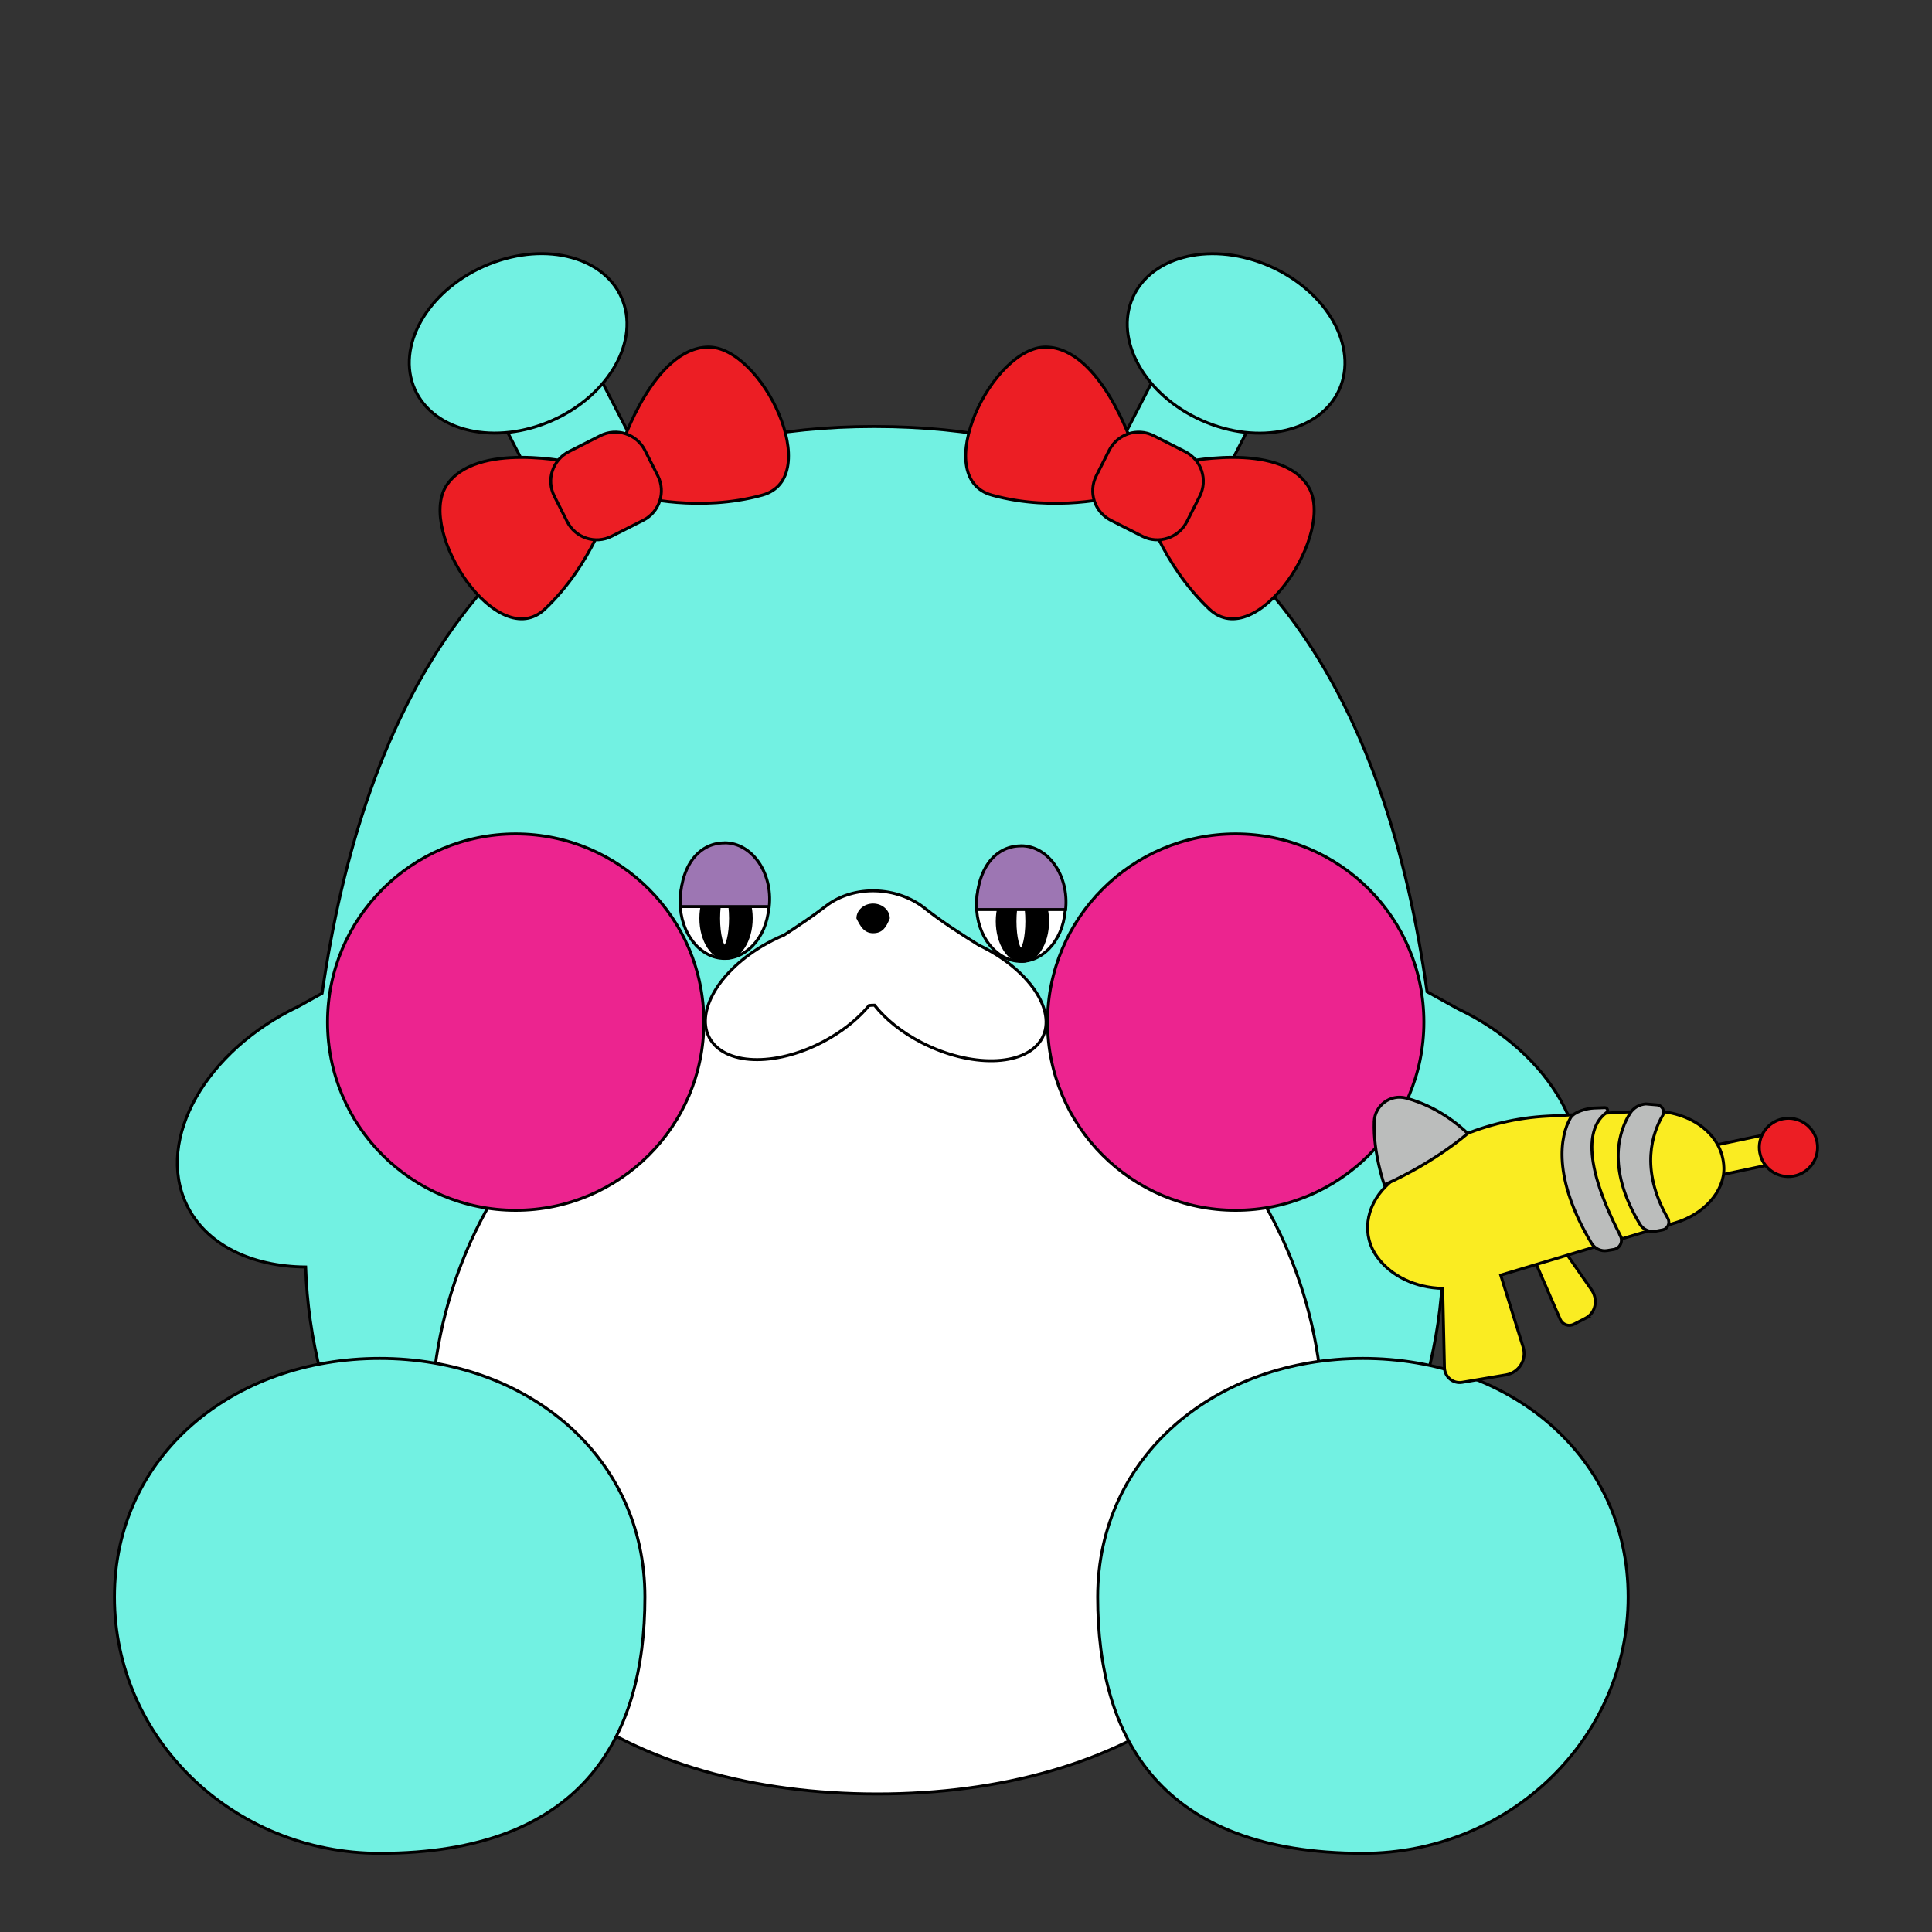 <svg xmlns="http://www.w3.org/2000/svg" fill="none" viewBox="0 0 250 250" height="250" width="250">
<rect x="0" y="0" width="250" height="250" fill="#333333" stroke="none"/>
<path stroke-miterlimit="10" stroke-width="0.38" stroke="black" fill="#72F1E2" d="M113.13 55.19C163.56 55.19 179.7 93.079 184.66 128.329C186.01 129.079 187.34 129.819 188.66 130.539C200.68 136.259 207.18 147.729 203.17 156.169C200.56 161.649 194.16 164.499 186.71 164.259C185.35 201.739 150.91 231.749 113.14 231.749C75.37 231.749 40.73 201.569 39.55 163.949C32.54 163.899 26.61 161.069 24.13 155.849C20.12 147.409 26.61 135.939 38.63 130.219C39.64 129.669 40.66 129.099 41.68 128.529C46.78 93.219 63.18 55.19 113.13 55.19Z"></path>
<path stroke-width="0.38" stroke="black" fill="white" d="M113.51 126.699C145.38 126.699 171.21 152.539 171.21 184.409C171.21 200.339 164.76 212.259 154.33 220.209C143.9 228.159 129.47 232.139 113.51 232.139C97.55 232.139 83.12 228.159 72.69 220.209C62.26 212.259 55.81 200.339 55.81 184.409C55.81 152.539 81.65 126.699 113.52 126.699H113.51Z"></path>
<path stroke-width="0.38" stroke="black" fill="#EC248F" d="M66.73 156.61C80.178 156.61 91.08 145.708 91.08 132.26C91.08 118.812 80.178 107.91 66.73 107.91C53.282 107.91 42.38 118.812 42.38 132.26C42.38 145.708 53.282 156.61 66.73 156.61Z"></path>
<path stroke-width="0.38" stroke="black" fill="#EC248F" d="M159.9 156.61C173.348 156.61 184.25 145.708 184.25 132.26C184.25 118.812 173.348 107.91 159.9 107.91C146.452 107.91 135.55 118.812 135.55 132.26C135.55 145.708 146.452 156.61 159.9 156.61Z"></path>
<path stroke-miterlimit="10" stroke-width="0.38" stroke="black" fill="#72F1E2" d="M49.13 175.779C68.11 175.779 83.45 188.349 83.45 206.649C83.45 215.839 81.39 224.119 76.09 230.109C70.79 236.089 62.23 239.819 49.13 239.819C30.17 239.819 14.81 224.969 14.81 206.649C14.81 188.359 30.15 175.779 49.13 175.779Z"></path>
<path stroke-miterlimit="10" stroke-width="0.38" stroke="black" fill="#72F1E2" d="M176.36 175.779C157.38 175.779 142.04 188.349 142.04 206.649C142.04 215.839 144.1 224.119 149.4 230.109C154.7 236.089 163.26 239.819 176.36 239.819C195.32 239.819 210.68 224.969 210.68 206.649C210.68 188.329 195.34 175.779 176.36 175.779Z"></path>
<path stroke-width="0.38" stroke="black" fill="white" d="M93.76 109.449C96.9 109.449 99.51 112.669 99.51 116.729C99.51 120.789 96.9 124.019 93.76 124.019C90.62 124.019 88.01 120.799 88.01 116.729C88.01 112.659 90.63 109.449 93.76 109.449Z"></path>
<path stroke-width="0.38" stroke="black" fill="black" d="M93.95 113.66C94.81 113.66 95.63 114.21 96.23 115.14C96.83 116.08 97.21 117.38 97.21 118.83C97.21 120.28 96.83 121.58 96.23 122.52C95.63 123.46 94.82 124 93.95 124C93.08 124 92.27 123.45 91.67 122.52C91.07 121.58 90.69 120.28 90.69 118.83C90.69 117.38 91.07 116.07 91.67 115.14C92.27 114.2 93.08 113.66 93.95 113.66Z"></path>
<path stroke-width="0.38" stroke="black" fill="white" d="M93.76 115.199C93.76 115.199 93.86 115.219 93.97 115.409C94.07 115.579 94.17 115.839 94.25 116.179C94.42 116.849 94.53 117.799 94.53 118.839C94.53 119.879 94.42 120.829 94.25 121.509C94.17 121.849 94.07 122.109 93.97 122.279C93.86 122.459 93.79 122.489 93.76 122.489C93.73 122.489 93.66 122.469 93.55 122.279C93.45 122.109 93.35 121.849 93.27 121.509C93.1 120.829 92.99 119.889 92.99 118.839C92.99 117.789 93.1 116.849 93.27 116.179C93.35 115.839 93.45 115.579 93.55 115.409C93.66 115.229 93.74 115.199 93.76 115.199Z"></path>
<path stroke-width="0.38" stroke="black" fill="#9D76B3" d="M93.77 109.061C95.53 109.061 97.1 110.031 98.17 111.571C99.21 113.071 99.77 115.121 99.54 117.311H88.01C87.95 114.841 88.51 112.791 89.5 111.361C90.52 109.901 92 109.071 93.76 109.071L93.77 109.061Z"></path>
<path stroke-width="0.38" stroke="black" fill="white" d="M132.11 109.83C135.25 109.83 137.86 113.05 137.86 117.12C137.86 121.19 135.25 124.4 132.11 124.4C128.97 124.4 126.36 121.18 126.36 117.12C126.36 113.06 128.98 109.83 132.11 109.83Z"></path>
<path stroke-width="0.38" stroke="black" fill="black" d="M132.3 114.051C133.17 114.051 133.98 114.601 134.58 115.531C135.18 116.471 135.56 117.771 135.56 119.221C135.56 120.671 135.18 121.981 134.58 122.911C133.98 123.851 133.17 124.391 132.3 124.391C131.43 124.391 130.62 123.841 130.02 122.911C129.42 121.971 129.04 120.671 129.04 119.221C129.04 117.771 129.42 116.461 130.02 115.531C130.62 114.591 131.43 114.051 132.3 114.051Z"></path>
<path stroke-width="0.38" stroke="black" fill="white" d="M132.11 115.58C132.11 115.58 132.21 115.6 132.32 115.79C132.42 115.96 132.52 116.22 132.6 116.56C132.77 117.23 132.87 118.18 132.87 119.22C132.87 120.26 132.76 121.21 132.6 121.89C132.51 122.23 132.42 122.49 132.32 122.66C132.21 122.84 132.14 122.87 132.11 122.87C132.08 122.87 132.01 122.85 131.9 122.66C131.8 122.49 131.7 122.23 131.62 121.89C131.45 121.22 131.34 120.27 131.34 119.22C131.34 118.17 131.45 117.23 131.62 116.56C131.7 116.22 131.8 115.96 131.9 115.79C132.01 115.61 132.09 115.58 132.11 115.58Z"></path>
<path stroke-width="0.38" stroke="black" fill="#9D76B3" d="M132.12 109.449C133.88 109.449 135.45 110.409 136.52 111.959C137.56 113.459 138.12 115.509 137.89 117.699H126.36C126.3 115.229 126.86 113.179 127.85 111.749C128.87 110.289 130.35 109.459 132.11 109.459L132.12 109.449Z"></path>
<path stroke-miterlimit="10" stroke-width="0.38" stroke="black" fill="white" d="M106.92 117.209C110.55 114.459 116.1 114.699 119.67 117.529C122.04 119.409 124.46 120.919 126.64 122.289C126.85 122.389 127.07 122.499 127.28 122.609C133.57 125.839 136.89 131.219 134.68 134.619C132.47 138.019 125.58 138.159 119.28 134.919C116.66 133.579 114.56 131.859 113.16 130.069C112.92 130.069 112.69 130.079 112.46 130.109C111.22 131.599 109.56 133.029 107.53 134.229C101.49 137.829 94.6 138.099 92.15 134.839C89.69 131.579 92.59 126.019 98.63 122.419C99.56 121.869 100.51 121.389 101.46 120.999C103.21 119.859 105.08 118.619 106.92 117.219V117.209Z"></path>
<path fill="black" d="M115.14 118.84C114.66 120.04 114.17 120.76 112.98 120.76C111.79 120.76 111.3 119.8 110.82 118.84C110.82 117.78 111.79 116.92 112.98 116.92C114.17 116.92 115.14 117.78 115.14 118.84Z"></path>
<path stroke-miterlimit="10" stroke-width="0.38" stroke="black" fill="#72F1E2" d="M75.192 44.156L62.88 50.522L73.2 70.481L85.512 64.116L75.192 44.156Z"></path>
<path stroke-miterlimit="10" stroke-width="0.38" stroke="black" fill="#EC1E24" d="M74.34 59.909C74.34 59.909 61.5 56.979 57.74 62.879C53.98 68.769 64.36 84.639 70.51 78.809C76.67 72.979 78.9 65.289 78.9 65.289L74.34 59.909Z"></path>
<path stroke-miterlimit="10" stroke-width="0.38" stroke="black" fill="#EC1E24" d="M80.46 57.58C80.46 57.58 84.59 45.08 91.58 44.91C98.57 44.739 106.81 61.809 98.63 64.07C90.45 66.329 82.71 64.269 82.71 64.269L80.46 57.59V57.58Z"></path>
<path stroke-miterlimit="10" stroke-width="0.38" stroke="black" fill="#EC1E24" d="M77.686 56.38L73.617 58.439C71.504 59.51 70.657 62.091 71.728 64.204L73.394 67.497C74.464 69.611 77.045 70.457 79.159 69.386L83.228 67.327C85.341 66.257 86.188 63.676 85.118 61.562L83.451 58.27C82.381 56.156 79.8 55.31 77.686 56.38Z"></path>
<path stroke-miterlimit="10" stroke-width="0.38" stroke="black" fill="#72F1E2" d="M71.485 54.397C78.865 51.108 82.86 43.98 80.407 38.477C77.954 32.973 69.983 31.178 62.603 34.467C55.223 37.756 51.228 44.883 53.681 50.387C56.134 55.891 64.105 57.686 71.485 54.397Z"></path>
<path stroke-miterlimit="10" stroke-width="0.38" stroke="black" fill="#72F1E2" d="M141.475 64.107L153.787 70.473L164.107 50.513L151.795 44.147L141.475 64.107Z"></path>
<path stroke-miterlimit="10" stroke-width="0.38" stroke="black" fill="#EC1E24" d="M152.65 59.909C152.65 59.909 165.49 56.979 169.25 62.879C173.01 68.769 162.63 84.639 156.48 78.809C150.32 72.979 148.09 65.289 148.09 65.289L152.65 59.909Z"></path>
<path stroke-miterlimit="10" stroke-width="0.38" stroke="black" fill="#EC1E24" d="M146.53 57.58C146.53 57.58 142.4 45.08 135.41 44.91C128.42 44.739 120.18 61.809 128.36 64.07C136.54 66.329 144.28 64.269 144.28 64.269L146.53 57.59V57.58Z"></path>
<path stroke-miterlimit="10" stroke-width="0.38" stroke="black" fill="#EC1E24" d="M143.749 67.329L147.817 69.389C149.931 70.459 152.512 69.612 153.582 67.499L155.249 64.207C156.319 62.093 155.473 59.511 153.359 58.441L149.291 56.382C147.177 55.312 144.596 56.158 143.525 58.272L141.859 61.564C140.789 63.678 141.635 66.259 143.749 67.329Z"></path>
<path stroke-miterlimit="10" stroke-width="0.38" stroke="black" fill="#72F1E2" d="M173.313 50.396C175.766 44.893 171.771 37.765 164.391 34.476C157.011 31.187 149.04 32.982 146.587 38.486C144.134 43.99 148.129 51.117 155.509 54.406C162.889 57.695 170.861 55.9 173.313 50.396Z"></path>
<path stroke-miterlimit="10" stroke-width="0.38" stroke="black" fill="#FAEC22" d="M227.896 146.933L219.558 148.686L220.364 152.522L228.702 150.769L227.896 146.933Z"></path>
<path stroke-miterlimit="10" stroke-width="0.38" stroke="black" fill="#EC1E24" d="M232.102 152.183C234.15 151.807 235.506 149.842 235.13 147.794C234.754 145.746 232.789 144.391 230.741 144.767C228.693 145.143 227.338 147.107 227.714 149.155C228.089 151.203 230.054 152.559 232.102 152.183Z"></path>
<path stroke-miterlimit="10" stroke-width="0.38" stroke="black" fill="#FAEC22" d="M205.16 170.589L203.65 171.359C202.99 171.699 202.19 171.409 201.89 170.729L198.48 162.869L202.62 162.119L205.95 166.909C206.73 168.029 206.56 169.629 205.44 170.409C205.35 170.479 205.25 170.529 205.14 170.589H205.16Z"></path>
<path stroke-miterlimit="10" stroke-width="0.38" stroke="black" fill="#FAEC22" d="M212.9 143.77L200.2 144.43C192.31 144.84 184.72 148.13 179.35 153.48C176.65 156.17 176.19 159.91 178.22 162.67C180.05 165.17 183.2 166.64 186.68 166.72L186.91 176.97C186.94 178.18 188.03 179.08 189.22 178.87L194.88 177.91C196.56 177.62 197.6 175.93 197.09 174.3L194.19 165L216.79 158.23C220.54 157.11 223.14 154.15 223.07 151.11C222.95 146.67 218.54 143.48 212.9 143.77Z"></path>
<path stroke-miterlimit="10" stroke-width="0.38" stroke="black" fill="#BBBDBC" d="M179.13 153.32C179.13 153.32 177.67 149.19 177.82 145.13C177.9 143.04 179.91 141.55 181.94 142.09C184.11 142.67 187.03 143.93 189.92 146.66C189.92 146.66 185.8 150.34 179.13 153.32Z"></path>
<path stroke-miterlimit="10" stroke-width="0.38" stroke="black" fill="#BBBDBC" d="M209.68 159.94C210.05 160.66 209.62 161.54 208.82 161.68L207.99 161.82C207.18 161.96 206.36 161.58 205.94 160.87C200.83 152.36 201.89 146.93 203.23 144.64C203.69 143.85 205.35 143.41 206.27 143.38L207.66 143.33C208.01 143.32 208.15 143.76 207.87 143.97C206.03 145.3 204.08 149.11 209.7 159.94H209.68Z"></path>
<path stroke-miterlimit="10" stroke-width="0.38" stroke="black" fill="#BBBDBC" d="M215.13 144.37C213.88 146.52 212.13 151.25 215.81 157.64C216.16 158.25 215.81 159.02 215.13 159.15L214.25 159.32C213.44 159.48 212.61 159.1 212.19 158.39C207.73 150.95 209.63 146.12 210.93 144.05C211.38 143.34 212.14 142.9 212.98 142.85L214.41 142.97C215.1 143.03 215.48 143.78 215.13 144.38V144.37Z"></path>
</svg>
